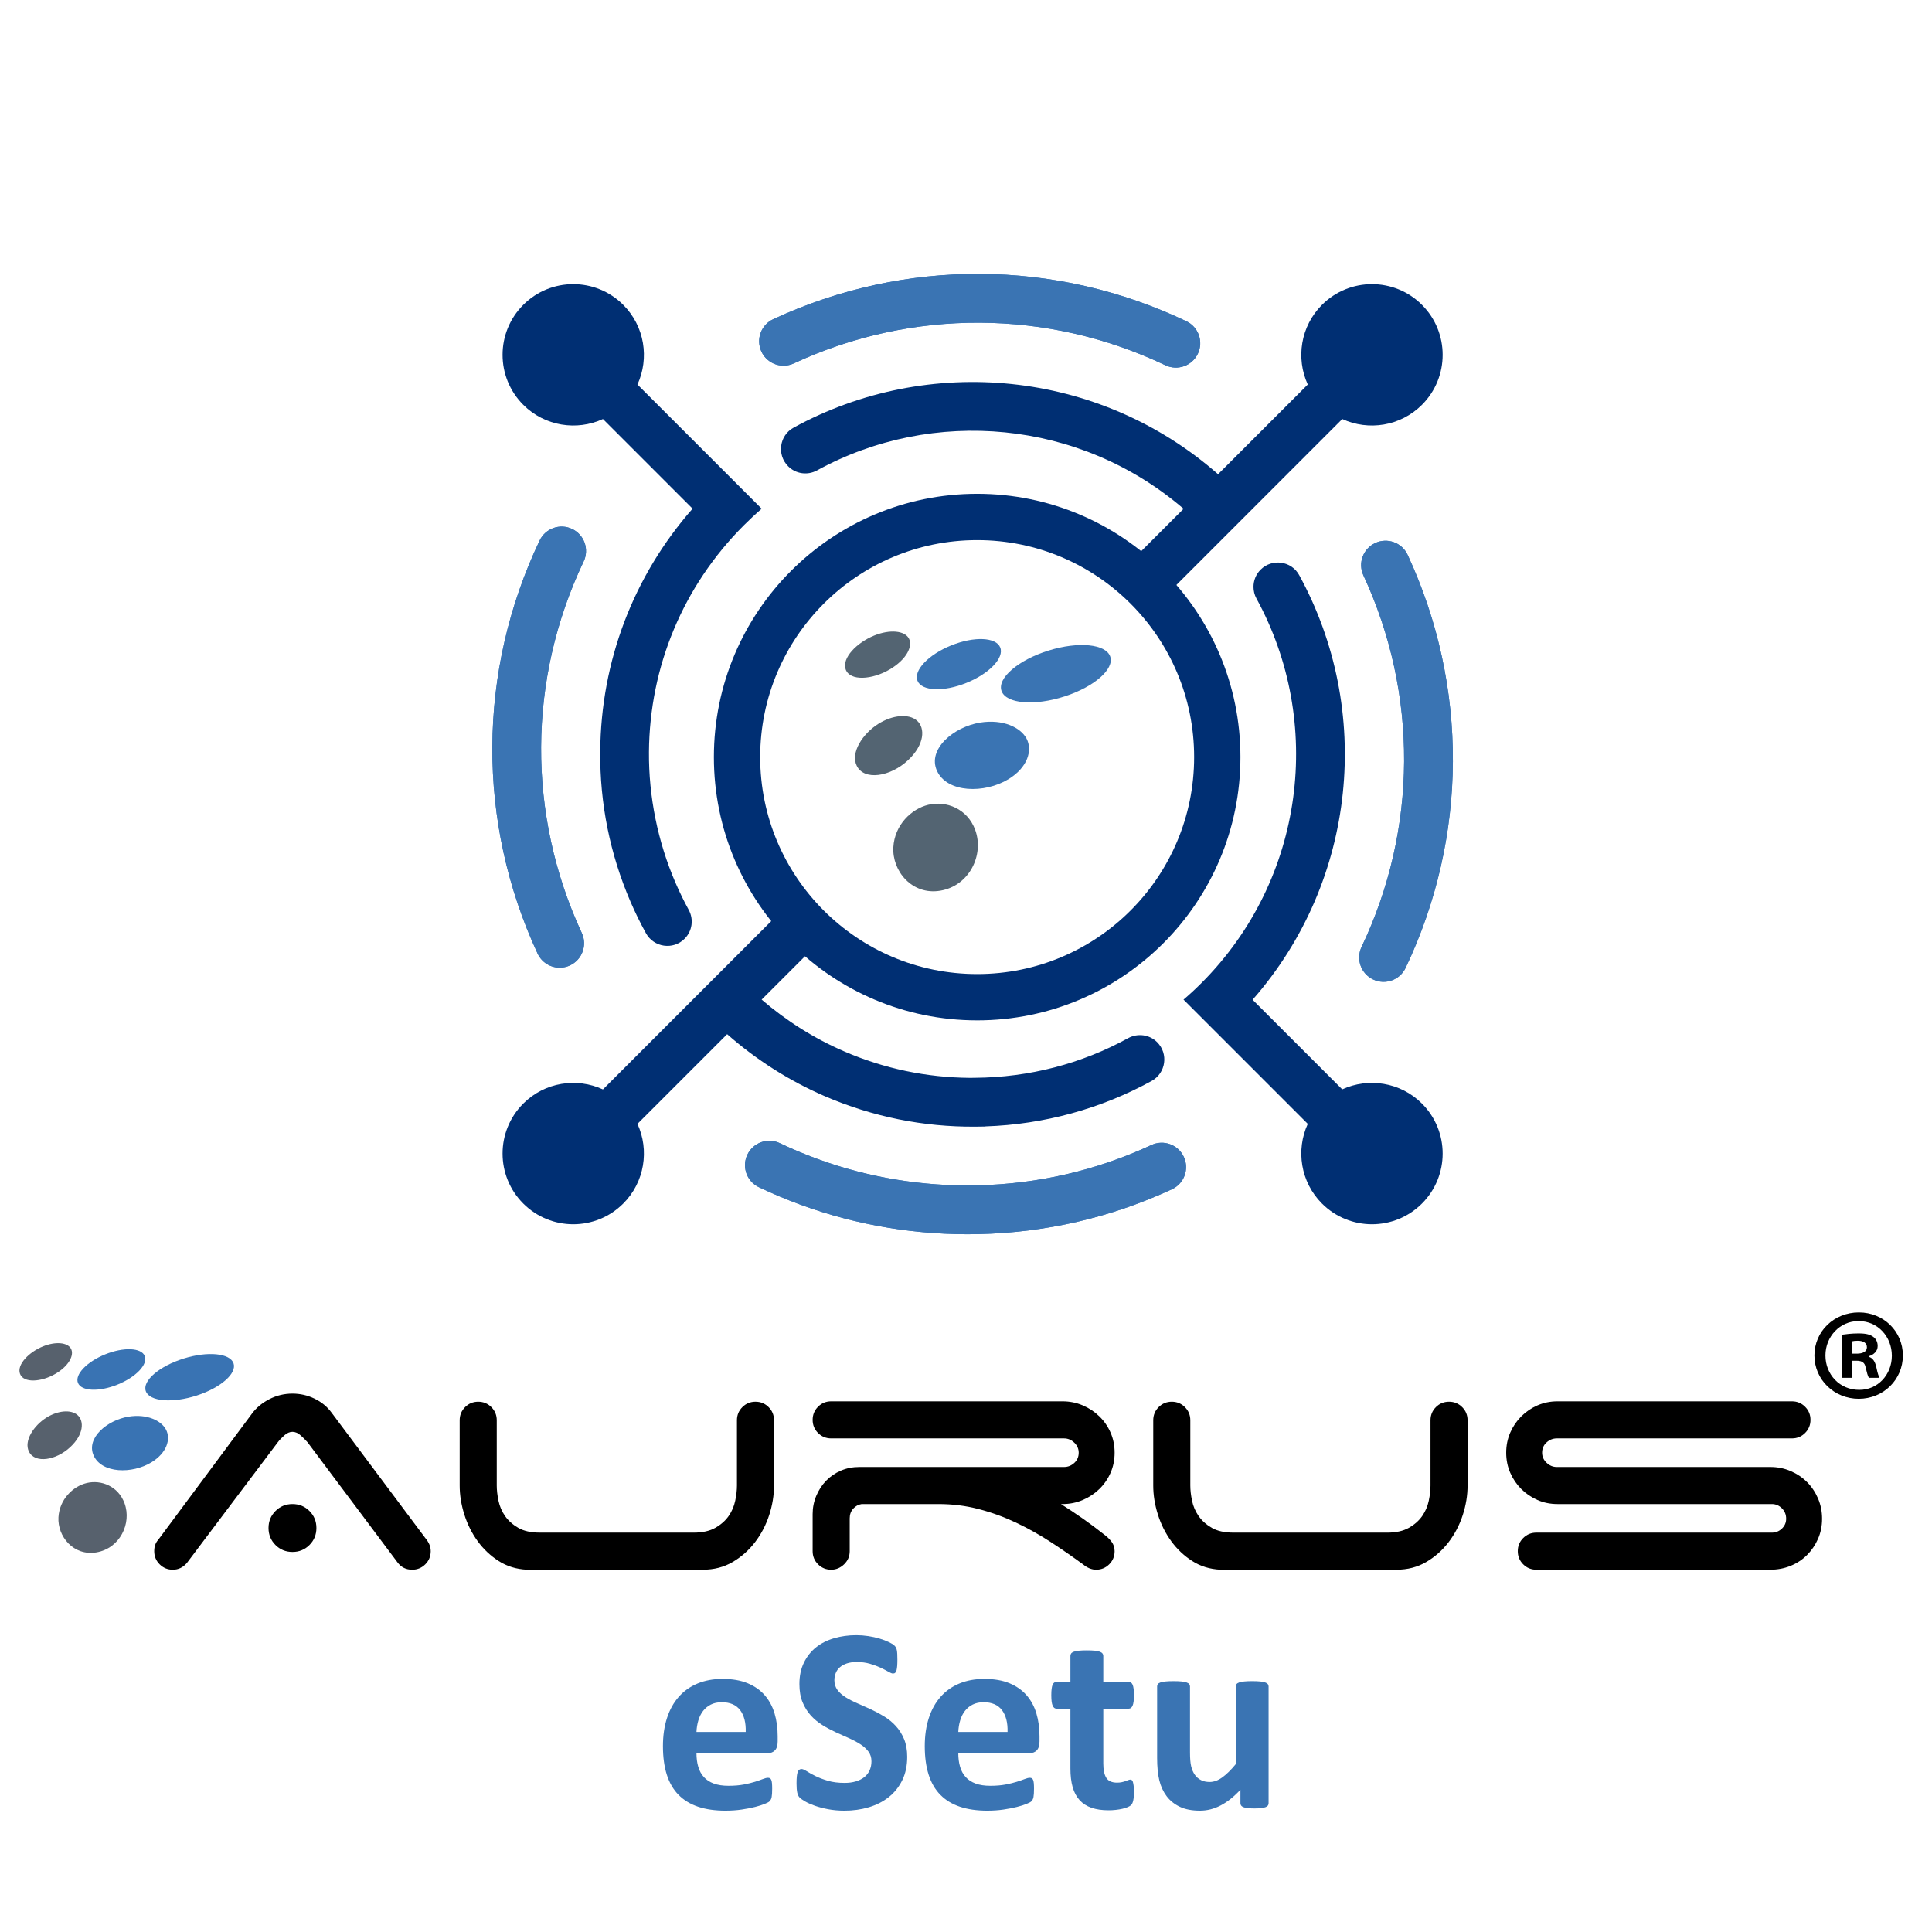 <svg style="fill-rule:evenodd;clip-rule:evenodd;stroke-linecap:round;stroke-linejoin:round;stroke-miterlimit:1.5;" xml:space="preserve" xmlns:xlink="http://www.w3.org/1999/xlink" xmlns="http://www.w3.org/2000/svg" version="1.1" viewBox="0 0 500 500" height="100%" width="100%">
    <g transform="matrix(0.781,0,0,0.781,57.422,42.505)" id="Esetu">
        <g transform="matrix(0.341,0,0,0.341,164.743,-103.025)">
            <g>
                <g transform="matrix(5.333,0,0,5.333,-1086.84,-196.085)">
                    <path style="fill:rgb(58,116,179);" d="M321.743,241.096C320.451,239.803 320.044,237.788 320.874,236.043C331.094,214.578 331.216,189.9 321.211,168.337C320.178,166.111 321.145,163.469 323.371,162.436C325.597,161.403 328.238,162.37 329.272,164.597C340.394,188.568 340.258,216.002 328.897,239.863C327.843,242.079 325.192,243.02 322.976,241.965C322.505,241.741 322.092,241.445 321.743,241.096Z"></path>
                </g>
                <g transform="matrix(5.333,0,0,5.333,-1086.84,-196.085)">
                    <path style="fill:rgb(58,116,179);" d="M212.403,128.822C212.045,128.464 211.742,128.037 211.516,127.55C210.483,125.324 211.45,122.683 213.676,121.649C237.648,110.527 265.081,110.664 288.943,122.024C291.158,123.076 292.1,125.729 291.044,127.945C289.99,130.161 287.339,131.102 285.123,130.047C263.658,119.828 238.98,119.705 217.416,129.71C215.677,130.518 213.685,130.104 212.403,128.822Z"></path>
                </g>
                <g transform="matrix(5.333,0,0,5.333,-1086.84,-196.085)">
                    <path style="fill:rgb(58,116,179);" d="M171.617,238.517C171.258,238.158 170.955,237.732 170.729,237.245C159.607,213.273 159.743,185.84 171.104,161.978C172.158,159.763 174.809,158.822 177.025,159.877C179.239,160.931 180.181,163.582 179.127,165.798C168.907,187.263 168.785,211.941 178.79,233.505C179.823,235.731 178.856,238.372 176.63,239.405C174.891,240.212 172.898,239.798 171.617,238.517Z"></path>
                </g>
                <g transform="matrix(5.333,0,0,5.333,-1086.84,-196.085)">
                    <path style="fill:rgb(58,116,179);" d="M209.825,278.949C208.533,277.656 208.126,275.641 208.956,273.896C210.011,271.68 212.662,270.739 214.878,271.795C223.858,276.07 233.465,278.596 243.433,279.302C245.903,279.477 248.412,279.538 250.892,279.482C261.945,279.233 272.608,276.76 282.584,272.131C284.81,271.098 287.452,272.065 288.484,274.291C289.518,276.517 288.55,279.159 286.325,280.191C275.231,285.339 263.376,288.09 251.091,288.366C248.336,288.428 245.548,288.36 242.805,288.166C231.725,287.381 221.044,284.572 211.058,279.818C210.587,279.594 210.174,279.298 209.825,278.949Z"></path>
                </g>
            </g>
            <g>
                <g transform="matrix(5.333,0,0,5.333,-1086.84,-196.085)">
                    <path style="fill:rgb(58,116,179);" d="M321.743,241.096C320.451,239.803 320.044,237.788 320.874,236.043C331.094,214.578 331.216,189.9 321.211,168.337C320.178,166.111 321.145,163.469 323.371,162.436C325.597,161.403 328.238,162.37 329.272,164.597C340.394,188.568 340.258,216.002 328.897,239.863C327.843,242.079 325.192,243.02 322.976,241.965C322.505,241.741 322.092,241.445 321.743,241.096Z"></path>
                </g>
                <g transform="matrix(5.333,0,0,5.333,-1086.84,-196.085)">
                    <path style="fill:rgb(58,116,179);" d="M212.403,128.822C212.045,128.464 211.742,128.037 211.516,127.55C210.483,125.324 211.45,122.683 213.676,121.649C237.648,110.527 265.081,110.664 288.943,122.024C291.158,123.076 292.1,125.729 291.044,127.945C289.99,130.161 287.339,131.102 285.123,130.047C263.658,119.828 238.98,119.705 217.416,129.71C215.677,130.518 213.685,130.104 212.403,128.822Z"></path>
                </g>
                <g transform="matrix(5.333,0,0,5.333,-1086.84,-196.085)">
                    <path style="fill:rgb(58,116,179);" d="M171.617,238.517C171.258,238.158 170.955,237.732 170.729,237.245C159.607,213.273 159.743,185.84 171.104,161.978C172.158,159.763 174.809,158.822 177.025,159.877C179.239,160.931 180.181,163.582 179.127,165.798C168.907,187.263 168.785,211.941 178.79,233.505C179.823,235.731 178.856,238.372 176.63,239.405C174.891,240.212 172.898,239.798 171.617,238.517Z"></path>
                </g>
                <g transform="matrix(5.333,0,0,5.333,-1086.84,-196.085)">
                    <path style="fill:rgb(58,116,179);" d="M209.825,278.949C208.533,277.656 208.126,275.641 208.956,273.896C210.011,271.68 212.662,270.739 214.878,271.795C223.858,276.07 233.465,278.596 243.433,279.302C245.903,279.477 248.412,279.538 250.892,279.482C261.945,279.233 272.608,276.76 282.584,272.131C284.81,271.098 287.452,272.065 288.484,274.291C289.518,276.517 288.55,279.159 286.325,280.191C275.231,285.339 263.376,288.09 251.091,288.366C248.336,288.428 245.548,288.36 242.805,288.166C231.725,287.381 221.044,284.572 211.058,279.818C210.587,279.594 210.174,279.298 209.825,278.949Z"></path>
                </g>
            </g>
            <g transform="matrix(5.333,0,0,5.333,-1086.84,-196.085)">
                <path style="fill:rgb(0,47,115);" d="M322.471,134.737L282.377,174.832L276.089,168.544L280.787,163.857L288.441,156.204C269.565,139.966 242.8,137.634 221.652,149.209C219.921,150.151 217.778,149.857 216.388,148.455C214.292,146.359 214.787,142.827 217.389,141.414C241.905,127.99 273.004,130.828 294.729,149.904L311.073,133.56L316.195,128.449C316.266,130.027 316.902,131.593 318.114,132.818C319.315,134.019 320.882,134.667 322.471,134.737Z"></path>
            </g>
            <g transform="matrix(5.333,0,0,5.333,-1086.84,-196.085)">
                <path style="fill:rgb(0,47,115);" d="M331.88,119.041C326.852,114.013 318.691,114.013 313.663,119.041C309.742,122.962 308.883,128.791 311.073,133.56C311.697,134.902 312.556,136.15 313.663,137.257C314.77,138.364 316.018,139.224 317.361,139.848C322.13,142.038 327.958,141.178 331.88,137.257C336.908,132.229 336.908,124.069 331.88,119.041Z"></path>
            </g>
            <g transform="matrix(5.333,0,0,5.333,-1086.84,-196.085)">
                <path style="fill:rgb(0,47,115);" d="M282.636,260.449C273.416,265.513 263.089,268.374 252.338,268.739L252.315,268.763L250.478,268.786C240.999,268.857 231.79,266.985 223.1,263.252C216.577,260.426 210.595,256.623 205.273,251.936L183.806,273.402C183.748,271.812 183.112,270.246 181.887,269.034C180.674,267.809 179.108,267.173 177.518,267.114L182.641,262.004L198.973,245.671L205.273,239.372L212.927,231.718L217.625,227.008L219.132,228.515L222.347,231.73L223.913,233.296L219.191,238.006L211.561,245.636C216.094,249.534 221.134,252.713 226.621,255.08C233.898,258.224 241.611,259.837 249.547,259.896L250.431,259.884C260.333,259.814 269.86,257.317 278.326,252.666C280.069,251.712 282.224,251.995 283.625,253.396C285.721,255.492 285.226,259.013 282.636,260.449Z"></path>
            </g>
            <g transform="matrix(5.333,0,0,5.333,-1086.84,-196.085)">
                <path style="fill:rgb(0,47,115);" d="M188.929,268.28C188.305,266.949 187.445,265.689 186.338,264.582C185.231,263.476 183.971,262.616 182.641,262.004C177.883,259.802 172.043,260.662 168.122,264.582C163.094,269.61 163.094,277.771 168.122,282.799C173.15,287.827 181.31,287.827 186.338,282.799C190.259,278.878 191.119,273.037 188.929,268.28Z"></path>
            </g>
            <g transform="matrix(5.333,0,0,5.333,-1086.84,-196.085)">
                <path style="fill:rgb(0,47,115);" d="M208.299,159.23C197.277,170.251 191.142,184.923 191.025,200.514C190.966,208.627 192.626,216.846 195.841,224.3C196.583,226.007 197.383,227.667 198.266,229.28C199.22,231.011 198.914,233.154 197.525,234.544C195.429,236.652 191.896,236.134 190.471,233.531C189.447,231.683 188.517,229.775 187.669,227.82C183.924,219.13 182.064,209.91 182.146,200.443C182.264,183.993 188.199,168.438 198.973,156.18L177.53,134.737C179.12,134.667 180.686,134.019 181.887,132.818C183.112,131.593 183.748,130.027 183.806,128.449L188.929,133.56L211.561,156.192C210.442,157.157 209.359,158.17 208.299,159.23Z"></path>
            </g>
            <g transform="matrix(5.333,0,0,5.333,-1086.84,-196.085)">
                <path style="fill:rgb(0,47,115);" d="M186.338,119.041C181.31,114.013 173.15,114.013 168.122,119.041C163.094,124.069 163.094,132.229 168.122,137.257C172.043,141.178 177.883,142.038 182.641,139.848C183.971,139.224 185.231,138.352 186.338,137.257C187.445,136.15 188.305,134.902 188.929,133.56C191.119,128.791 190.259,122.962 186.338,119.041Z"></path>
            </g>
            <g transform="matrix(5.333,0,0,5.333,-1086.84,-196.085)">
                <path style="fill:rgb(0,47,115);" d="M322.471,267.114C320.893,267.173 319.327,267.809 318.103,269.034C316.902,270.235 316.254,271.801 316.183,273.39L288.429,245.636C289.56,244.682 290.643,243.67 291.691,242.622C310.637,223.675 313.981,194.956 301.723,172.559C301.358,171.888 301.182,171.158 301.182,170.428C301.182,169.286 301.617,168.155 302.477,167.296C304.561,165.212 308.094,165.694 309.507,168.285C322.942,192.801 320.104,223.923 301.017,245.66L317.349,261.992L322.471,267.114Z"></path>
            </g>
            <g transform="matrix(5.333,0,0,5.333,-1086.84,-196.085)">
                <path style="fill:rgb(0,47,115);" d="M331.88,264.582C327.958,260.662 322.118,259.802 317.349,261.992C316.018,262.616 314.758,263.476 313.663,264.582C312.568,265.689 311.697,266.949 311.073,268.28C308.883,273.037 309.742,278.878 313.663,282.799C318.691,287.827 326.852,287.827 331.88,282.799C336.908,277.771 336.908,269.61 331.88,264.582Z"></path>
            </g>
            <g transform="matrix(4.237,0,0,4.237,-866.604,169.228)">
                <circle style="fill:none;stroke:rgb(0,47,115);stroke-width:10.62px;" r="55.073" cy="167.335" cx="263.733"></circle>
            </g>
        </g>
        <g transform="matrix(0.091,0,0,0.091,99.103,-775.883)" id="element">
            <path style="fill:rgb(58,116,179);" d="M1567.11,10278.2C1650.3,10244.7 1730.05,10248.1 1745.24,10285.8C1760.44,10323.6 1705.32,10381.3 1622.14,10414.8C1538.96,10448.4 1459.2,10444.9 1444.01,10407.2C1428.81,10369.5 1483.93,10311.7 1567.11,10278.2Z" id="Shape-8"></path>
            <path style="fill:rgb(83,100,114);" d="M1286.06,10242.5C1343.76,10219.1 1397.12,10224.6 1412.56,10252.9C1427.77,10280.9 1404.67,10329.2 1343.21,10365.6C1278.51,10403.9 1198.16,10408.7 1182.59,10366C1167.32,10324.2 1223.95,10267.7 1286.06,10242.5Z" id="Shape-8-copy-2"></path>
            <path style="fill:rgb(83,100,114);" d="M1300.71,10564.4C1352.88,10531.3 1411.92,10526.3 1441.58,10551.7C1473.25,10578.9 1469.76,10640.1 1409.68,10696.3C1344.67,10757.1 1249.83,10771.6 1222.78,10716.7C1199.16,10668.7 1244.68,10599.8 1300.71,10564.4Z" id="Shape-8-copy-3"></path>
            <path style="fill:rgb(58,116,179);" d="M1672.28,10559.3C1755.66,10545.9 1819.97,10577.4 1841.2,10617.9C1863.35,10660.3 1845.56,10722.5 1775.44,10765.3C1687.91,10818.7 1552.15,10815.5 1515.18,10735.6C1478.5,10656.2 1575.94,10574.8 1672.28,10559.3Z" id="Shape-8-copy-4"></path>
            <path style="fill:rgb(83,100,114);" d="M1356.05,11013.2C1360.64,10932.6 1421.4,10873.5 1483.28,10858.7C1548.59,10843 1625.67,10872.7 1654.11,10950.2C1687.29,11040.7 1633.28,11153.6 1527.16,11171.5C1423.83,11188.9 1351.14,11099.4 1356.05,11013.2Z" id="Shape-8-copy-5"></path>
            <path style="fill:rgb(58,116,179);" d="M1921.17,10297.1C2029.98,10263.2 2129.8,10273.2 2145.7,10318.7C2161.56,10364.1 2088.25,10428.8 1980.41,10463.8C1870.77,10499.5 1766.92,10491.1 1750.09,10444.5C1733.2,10397.8 1810.54,10331.5 1921.17,10297.1Z" id="Shape-8-copy"></path>
        </g>
        <g id="_4">
            <g transform="matrix(1.28,-1.12104e-46,2.8026e-47,1.28,81.8,-2.131)">
                <path style="fill:rgb(58,116,179);fill-rule:nonzero;" d="M79.979,409.96C79.979,411 79.748,411.769 79.284,412.266C78.821,412.763 78.182,413.012 77.368,413.012L58.956,413.012C58.956,414.301 59.109,415.471 59.414,416.522C59.719,417.573 60.205,418.466 60.872,419.2C61.539,419.935 62.398,420.495 63.449,420.879C64.5,421.263 65.761,421.455 67.23,421.455C68.722,421.455 70.033,421.348 71.163,421.133C72.294,420.918 73.271,420.681 74.096,420.421C74.921,420.161 75.605,419.924 76.148,419.709C76.69,419.494 77.131,419.387 77.47,419.387C77.674,419.387 77.843,419.427 77.979,419.506C78.114,419.585 78.228,419.726 78.318,419.929C78.408,420.133 78.471,420.421 78.504,420.794C78.538,421.167 78.555,421.636 78.555,422.201C78.555,422.699 78.544,423.123 78.521,423.473C78.499,423.823 78.465,424.123 78.42,424.371C78.374,424.62 78.307,424.829 78.216,424.999C78.126,425.168 78.007,425.332 77.86,425.49C77.713,425.649 77.312,425.863 76.656,426.135C76.001,426.406 75.164,426.672 74.147,426.932C73.13,427.192 71.966,427.418 70.655,427.61C69.343,427.802 67.942,427.898 66.45,427.898C63.76,427.898 61.403,427.559 59.38,426.881C57.357,426.203 55.667,425.174 54.311,423.795C52.954,422.416 51.943,420.675 51.276,418.573C50.609,416.471 50.276,414.007 50.276,411.181C50.276,408.491 50.626,406.067 51.327,403.908C52.028,401.749 53.045,399.918 54.379,398.415C55.712,396.911 57.334,395.764 59.244,394.973C61.155,394.182 63.308,393.786 65.704,393.786C68.236,393.786 70.4,394.159 72.197,394.905C73.995,395.651 75.47,396.685 76.623,398.008C77.775,399.33 78.623,400.896 79.166,402.704C79.708,404.512 79.979,406.479 79.979,408.604L79.979,409.96ZM71.706,407.519C71.774,405.123 71.293,403.241 70.265,401.873C69.236,400.506 67.648,399.822 65.501,399.822C64.415,399.822 63.472,400.025 62.669,400.432C61.867,400.839 61.2,401.387 60.669,402.077C60.137,402.766 59.73,403.58 59.448,404.518C59.165,405.456 59.001,406.457 58.956,407.519L71.706,407.519Z"></path>
                <path style="fill:rgb(58,116,179);fill-rule:nonzero;" d="M113.515,413.962C113.515,416.267 113.085,418.291 112.226,420.031C111.367,421.772 110.203,423.224 108.734,424.388C107.264,425.553 105.546,426.429 103.58,427.016C101.613,427.604 99.511,427.898 97.273,427.898C95.758,427.898 94.351,427.774 93.051,427.525C91.751,427.276 90.604,426.977 89.609,426.626C88.615,426.276 87.784,425.909 87.117,425.524C86.45,425.14 85.97,424.801 85.676,424.507C85.382,424.213 85.173,423.789 85.049,423.236C84.924,422.682 84.862,421.885 84.862,420.845C84.862,420.144 84.885,419.556 84.93,419.082C84.975,418.607 85.049,418.223 85.15,417.929C85.252,417.635 85.388,417.426 85.557,417.302C85.727,417.177 85.925,417.115 86.151,417.115C86.467,417.115 86.914,417.302 87.49,417.675C88.067,418.048 88.807,418.46 89.711,418.912C90.615,419.364 91.695,419.777 92.949,420.15C94.204,420.523 95.656,420.709 97.307,420.709C98.392,420.709 99.364,420.579 100.223,420.319C101.082,420.059 101.811,419.692 102.41,419.217C103.009,418.743 103.467,418.155 103.783,417.454C104.1,416.753 104.258,415.973 104.258,415.114C104.258,414.12 103.987,413.266 103.444,412.554C102.902,411.842 102.195,411.209 101.325,410.656C100.454,410.102 99.465,409.582 98.358,409.096C97.25,408.61 96.109,408.095 94.933,407.553C93.758,407.01 92.616,406.394 91.508,405.705C90.401,405.015 89.412,404.19 88.541,403.23C87.671,402.269 86.965,401.133 86.422,399.822C85.88,398.511 85.608,396.94 85.608,395.109C85.608,393.006 85.998,391.158 86.778,389.564C87.558,387.971 88.609,386.648 89.932,385.597C91.254,384.546 92.814,383.76 94.611,383.241C96.408,382.721 98.313,382.461 100.324,382.461C101.364,382.461 102.404,382.54 103.444,382.698C104.484,382.856 105.456,383.071 106.36,383.342C107.264,383.614 108.067,383.919 108.768,384.258C109.468,384.597 109.932,384.879 110.158,385.106C110.384,385.332 110.537,385.524 110.616,385.682C110.695,385.84 110.763,386.049 110.819,386.309C110.876,386.569 110.915,386.897 110.938,387.293C110.96,387.688 110.972,388.18 110.972,388.768C110.972,389.423 110.955,389.977 110.921,390.429C110.887,390.881 110.83,391.254 110.751,391.548C110.672,391.842 110.559,392.057 110.412,392.192C110.265,392.328 110.068,392.396 109.819,392.396C109.57,392.396 109.175,392.238 108.632,391.921C108.09,391.605 107.423,391.26 106.631,390.887C105.84,390.514 104.925,390.175 103.885,389.87C102.845,389.564 101.703,389.412 100.46,389.412C99.488,389.412 98.64,389.531 97.917,389.768C97.194,390.005 96.589,390.333 96.103,390.751C95.617,391.169 95.255,391.672 95.018,392.26C94.78,392.848 94.662,393.47 94.662,394.125C94.662,395.097 94.927,395.939 95.459,396.651C95.99,397.363 96.702,397.996 97.595,398.55C98.488,399.104 99.499,399.624 100.63,400.11C101.76,400.596 102.913,401.11 104.088,401.653C105.264,402.195 106.417,402.811 107.547,403.501C108.677,404.19 109.683,405.015 110.565,405.976C111.446,406.937 112.159,408.067 112.701,409.367C113.244,410.667 113.515,412.198 113.515,413.962Z"></path>
                <path style="fill:rgb(58,116,179);fill-rule:nonzero;" d="M147.762,409.96C147.762,411 147.531,411.769 147.067,412.266C146.604,412.763 145.965,413.012 145.151,413.012L126.739,413.012C126.739,414.301 126.892,415.471 127.197,416.522C127.502,417.573 127.988,418.466 128.655,419.2C129.322,419.935 130.181,420.495 131.232,420.879C132.283,421.263 133.543,421.455 135.013,421.455C136.505,421.455 137.816,421.348 138.946,421.133C140.076,420.918 141.054,420.681 141.879,420.421C142.704,420.161 143.388,419.924 143.931,419.709C144.473,419.494 144.914,419.387 145.253,419.387C145.457,419.387 145.626,419.427 145.762,419.506C145.897,419.585 146.01,419.726 146.101,419.929C146.191,420.133 146.253,420.421 146.287,420.794C146.321,421.167 146.338,421.636 146.338,422.201C146.338,422.699 146.327,423.123 146.304,423.473C146.282,423.823 146.248,424.123 146.203,424.371C146.157,424.62 146.09,424.829 145.999,424.999C145.909,425.168 145.79,425.332 145.643,425.49C145.496,425.649 145.095,425.863 144.439,426.135C143.784,426.406 142.947,426.672 141.93,426.932C140.913,427.192 139.749,427.418 138.438,427.61C137.126,427.802 135.725,427.898 134.233,427.898C131.543,427.898 129.186,427.559 127.163,426.881C125.14,426.203 123.45,425.174 122.094,423.795C120.737,422.416 119.726,420.675 119.059,418.573C118.392,416.471 118.059,414.007 118.059,411.181C118.059,408.491 118.409,406.067 119.11,403.908C119.811,401.749 120.828,399.918 122.162,398.415C123.495,396.911 125.117,395.764 127.027,394.973C128.938,394.182 131.091,393.786 133.487,393.786C136.019,393.786 138.183,394.159 139.98,394.905C141.778,395.651 143.253,396.685 144.405,398.008C145.558,399.33 146.406,400.896 146.949,402.704C147.491,404.512 147.762,406.479 147.762,408.604L147.762,409.96ZM139.489,407.519C139.557,405.123 139.076,403.241 138.048,401.873C137.019,400.506 135.431,399.822 133.283,399.822C132.198,399.822 131.255,400.025 130.452,400.432C129.65,400.839 128.983,401.387 128.452,402.077C127.92,402.766 127.513,403.58 127.231,404.518C126.948,405.456 126.784,406.457 126.739,407.519L139.489,407.519Z"></path>
                <path style="fill:rgb(58,116,179);fill-rule:nonzero;" d="M172.21,422.981C172.21,423.976 172.148,424.739 172.024,425.27C171.9,425.801 171.736,426.174 171.532,426.389C171.329,426.604 171.029,426.796 170.634,426.965C170.238,427.135 169.775,427.282 169.243,427.406C168.712,427.531 168.136,427.627 167.514,427.695C166.892,427.762 166.265,427.796 165.632,427.796C163.937,427.796 162.467,427.581 161.224,427.152C159.981,426.722 158.952,426.061 158.138,425.168C157.325,424.275 156.725,423.151 156.341,421.794C155.957,420.438 155.765,418.833 155.765,416.979L155.765,401.483L152.137,401.483C151.707,401.483 151.379,401.218 151.153,400.686C150.927,400.155 150.814,399.268 150.814,398.025C150.814,397.369 150.842,396.815 150.899,396.363C150.955,395.911 151.04,395.555 151.153,395.295C151.266,395.035 151.408,394.849 151.577,394.736C151.747,394.622 151.944,394.566 152.17,394.566L155.765,394.566L155.765,387.818C155.765,387.592 155.827,387.389 155.951,387.208C156.076,387.027 156.302,386.874 156.629,386.75C156.957,386.626 157.398,386.535 157.952,386.479C158.506,386.422 159.19,386.394 160.003,386.394C160.84,386.394 161.535,386.422 162.089,386.479C162.643,386.535 163.078,386.626 163.394,386.75C163.711,386.874 163.937,387.027 164.072,387.208C164.208,387.389 164.276,387.592 164.276,387.818L164.276,394.566L170.854,394.566C171.08,394.566 171.278,394.622 171.447,394.736C171.617,394.849 171.758,395.035 171.871,395.295C171.984,395.555 172.069,395.911 172.126,396.363C172.182,396.815 172.21,397.369 172.21,398.025C172.21,399.268 172.097,400.155 171.871,400.686C171.645,401.218 171.317,401.483 170.888,401.483L164.276,401.483L164.276,415.691C164.276,417.341 164.536,418.579 165.056,419.404C165.576,420.229 166.502,420.642 167.836,420.642C168.288,420.642 168.695,420.602 169.057,420.523C169.419,420.444 169.741,420.353 170.023,420.252C170.306,420.15 170.543,420.059 170.735,419.98C170.927,419.901 171.103,419.862 171.261,419.862C171.397,419.862 171.527,419.901 171.651,419.98C171.775,420.059 171.871,420.218 171.939,420.455C172.007,420.692 172.069,421.015 172.126,421.421C172.182,421.828 172.21,422.348 172.21,422.981Z"></path>
                <path style="fill:rgb(58,116,179);fill-rule:nonzero;" d="M207.068,425.965C207.068,426.191 207.012,426.389 206.899,426.559C206.786,426.728 206.588,426.869 206.305,426.982C206.023,427.095 205.65,427.18 205.186,427.237C204.723,427.293 204.141,427.322 203.44,427.322C202.694,427.322 202.089,427.293 201.626,427.237C201.162,427.18 200.795,427.095 200.524,426.982C200.253,426.869 200.06,426.728 199.947,426.559C199.834,426.389 199.778,426.191 199.778,425.965L199.778,422.473C198.105,424.281 196.404,425.637 194.675,426.542C192.945,427.446 191.154,427.898 189.3,427.898C187.22,427.898 185.474,427.559 184.061,426.881C182.648,426.203 181.507,425.276 180.637,424.1C179.766,422.925 179.145,421.563 178.772,420.014C178.399,418.466 178.212,416.539 178.212,414.233L178.212,395.719C178.212,395.493 178.274,395.295 178.399,395.125C178.523,394.956 178.749,394.815 179.077,394.702C179.405,394.589 179.845,394.504 180.399,394.447C180.953,394.391 181.637,394.363 182.451,394.363C183.287,394.363 183.977,394.391 184.519,394.447C185.062,394.504 185.497,394.589 185.825,394.702C186.152,394.815 186.384,394.956 186.52,395.125C186.655,395.295 186.723,395.493 186.723,395.719L186.723,412.809C186.723,414.391 186.825,415.601 187.028,416.437C187.232,417.273 187.543,417.991 187.961,418.59C188.379,419.189 188.91,419.653 189.554,419.98C190.199,420.308 190.95,420.472 191.809,420.472C192.894,420.472 193.985,420.076 195.082,419.285C196.178,418.494 197.348,417.341 198.591,415.827L198.591,395.719C198.591,395.493 198.653,395.295 198.778,395.125C198.902,394.956 199.128,394.815 199.456,394.702C199.784,394.589 200.219,394.504 200.761,394.447C201.304,394.391 201.993,394.363 202.83,394.363C203.666,394.363 204.356,394.391 204.898,394.447C205.441,394.504 205.87,394.589 206.187,394.702C206.503,394.815 206.729,394.956 206.865,395.125C207,395.295 207.068,395.493 207.068,395.719L207.068,425.965Z"></path>
            </g>
            <g transform="matrix(1.735,-7.77028e-31,-7.66181e-31,1.735,-141.481,-112.445)" id="Training-Video-Program">
                <g id="logo-copy">
                    <g transform="matrix(0.74,-6.4786e-47,-6.4786e-47,0.74,64.936,338.624)" id="Aurus">
                        <path style="fill-rule:nonzero;" d="M34.485,-18.04C34.485,-19.768 35.083,-21.229 36.279,-22.425C37.475,-23.621 38.937,-24.219 40.665,-24.219C42.392,-24.219 43.854,-23.621 45.05,-22.425C46.246,-21.229 46.844,-19.768 46.844,-18.04C46.844,-16.312 46.246,-14.851 45.05,-13.655C43.854,-12.459 42.392,-11.861 40.665,-11.861C38.937,-11.861 37.475,-12.459 36.279,-13.655C35.083,-14.851 34.485,-16.312 34.485,-18.04ZM13.455,-9.07C12.459,-7.874 11.229,-7.276 9.767,-7.276C8.439,-7.276 7.309,-7.741 6.379,-8.671C5.449,-9.601 4.983,-10.731 4.983,-12.06C4.983,-13.256 5.316,-14.219 5.98,-14.95L30.199,-47.542C31.329,-49.07 32.824,-50.316 34.685,-51.279C36.545,-52.243 38.538,-52.724 40.665,-52.724C42.658,-52.724 44.552,-52.293 46.346,-51.429C48.14,-50.565 49.602,-49.369 50.731,-47.841L74.95,-15.449C75.349,-14.983 75.681,-14.468 75.947,-13.904C76.213,-13.339 76.346,-12.724 76.346,-12.06C76.346,-10.731 75.881,-9.601 74.95,-8.671C74.02,-7.741 72.891,-7.276 71.562,-7.276C69.967,-7.276 68.705,-7.907 67.774,-9.169L44.552,-40.166C44.087,-40.698 43.505,-41.279 42.807,-41.91C42.11,-42.542 41.396,-42.857 40.665,-42.857C39.934,-42.857 39.219,-42.542 38.522,-41.91C37.824,-41.279 37.276,-40.698 36.877,-40.166L13.455,-9.07Z"></path>
                        <path style="fill-rule:nonzero;" d="M93.389,-29.003C93.389,-27.807 93.539,-26.495 93.838,-25.067C94.137,-23.638 94.701,-22.326 95.532,-21.13C96.362,-19.934 97.492,-18.92 98.921,-18.09C100.349,-17.259 102.226,-16.844 104.552,-16.844L144.22,-16.844C146.479,-16.844 148.339,-17.259 149.801,-18.09C151.263,-18.92 152.409,-19.934 153.24,-21.13C154.07,-22.326 154.635,-23.638 154.934,-25.067C155.233,-26.495 155.383,-27.807 155.383,-29.003L155.383,-45.847C155.383,-47.176 155.848,-48.306 156.778,-49.236C157.708,-50.166 158.838,-50.631 160.167,-50.631C161.496,-50.631 162.625,-50.166 163.555,-49.236C164.486,-48.306 164.951,-47.176 164.951,-45.847L164.951,-29.003C164.951,-26.479 164.535,-23.937 163.705,-21.379C162.874,-18.821 161.662,-16.495 160.067,-14.402C158.472,-12.309 156.545,-10.598 154.286,-9.269C152.027,-7.94 149.469,-7.276 146.612,-7.276L101.163,-7.276C98.439,-7.409 96.014,-8.156 93.887,-9.518C91.761,-10.88 89.95,-12.591 88.455,-14.651C86.96,-16.711 85.814,-19.003 85.017,-21.528C84.22,-24.053 83.821,-26.545 83.821,-29.003L83.821,-45.847C83.821,-47.176 84.286,-48.306 85.216,-49.236C86.146,-50.166 87.276,-50.631 88.605,-50.631C89.934,-50.631 91.063,-50.166 91.994,-49.236C92.924,-48.306 93.389,-47.176 93.389,-45.847L93.389,-29.003Z"></path>
                        <path style="fill-rule:nonzero;" d="M239.004,-24.219C240.798,-23.09 242.625,-21.877 244.486,-20.581C246.346,-19.286 248.24,-17.874 250.167,-16.346C250.898,-15.814 251.529,-15.199 252.061,-14.502C252.592,-13.804 252.858,-12.99 252.858,-12.06C252.858,-10.731 252.393,-9.601 251.463,-8.671C250.532,-7.741 249.403,-7.276 248.074,-7.276C246.944,-7.276 245.815,-7.741 244.685,-8.671C241.961,-10.664 239.17,-12.591 236.313,-14.452C233.456,-16.312 230.483,-17.973 227.393,-19.435C224.303,-20.897 221.097,-22.06 217.775,-22.924C214.453,-23.787 210.997,-24.219 207.409,-24.219L187.575,-24.219C186.712,-24.086 185.981,-23.688 185.383,-23.023C184.785,-22.359 184.486,-21.528 184.486,-20.532L184.486,-12.06C184.486,-10.731 184.004,-9.601 183.041,-8.671C182.077,-7.741 180.964,-7.276 179.702,-7.276C178.373,-7.276 177.243,-7.741 176.313,-8.671C175.383,-9.601 174.918,-10.731 174.918,-12.06L174.918,-21.628C174.918,-23.289 175.233,-24.867 175.864,-26.362C176.496,-27.857 177.343,-29.153 178.406,-30.249C179.469,-31.346 180.732,-32.209 182.193,-32.841C183.655,-33.472 185.25,-33.787 186.977,-33.787L239.802,-33.787C240.798,-33.787 241.679,-34.136 242.443,-34.834C243.207,-35.532 243.589,-36.412 243.589,-37.475C243.589,-38.472 243.207,-39.336 242.443,-40.067C241.679,-40.797 240.798,-41.163 239.802,-41.163L179.702,-41.163C178.373,-41.163 177.243,-41.628 176.313,-42.558C175.383,-43.489 174.918,-44.618 174.918,-45.947C174.918,-47.276 175.383,-48.405 176.313,-49.336C177.243,-50.266 178.373,-50.731 179.702,-50.731L239.403,-50.731C241.263,-50.731 243.008,-50.382 244.635,-49.685C246.263,-48.987 247.692,-48.04 248.921,-46.844C250.15,-45.648 251.114,-44.253 251.812,-42.658C252.509,-41.063 252.858,-39.336 252.858,-37.475C252.858,-35.615 252.509,-33.887 251.812,-32.292C251.114,-30.698 250.15,-29.302 248.921,-28.106C247.692,-26.91 246.263,-25.964 244.635,-25.266C243.008,-24.568 241.263,-24.219 239.403,-24.219L239.004,-24.219Z"></path>
                        <path style="fill-rule:nonzero;" d="M272.393,-29.003C272.393,-27.807 272.543,-26.495 272.842,-25.067C273.141,-23.638 273.705,-22.326 274.536,-21.13C275.366,-19.934 276.496,-18.92 277.925,-18.09C279.353,-17.259 281.23,-16.844 283.556,-16.844L323.224,-16.844C325.483,-16.844 327.343,-17.259 328.805,-18.09C330.267,-18.92 331.413,-19.934 332.244,-21.13C333.074,-22.326 333.639,-23.638 333.938,-25.067C334.237,-26.495 334.387,-27.807 334.387,-29.003L334.387,-45.847C334.387,-47.176 334.852,-48.306 335.782,-49.236C336.712,-50.166 337.842,-50.631 339.171,-50.631C340.5,-50.631 341.629,-50.166 342.559,-49.236C343.49,-48.306 343.955,-47.176 343.955,-45.847L343.955,-29.003C343.955,-26.479 343.539,-23.937 342.709,-21.379C341.878,-18.821 340.666,-16.495 339.071,-14.402C337.476,-12.309 335.549,-10.598 333.29,-9.269C331.031,-7.94 328.473,-7.276 325.616,-7.276L280.167,-7.276C277.443,-7.409 275.018,-8.156 272.891,-9.518C270.765,-10.88 268.954,-12.591 267.459,-14.651C265.964,-16.711 264.818,-19.003 264.021,-21.528C263.224,-24.053 262.825,-26.545 262.825,-29.003L262.825,-45.847C262.825,-47.176 263.29,-48.306 264.22,-49.236C265.15,-50.166 266.28,-50.631 267.609,-50.631C268.938,-50.631 270.067,-50.166 270.998,-49.236C271.928,-48.306 272.393,-47.176 272.393,-45.847L272.393,-29.003Z"></path>
                        <path style="fill-rule:nonzero;" d="M367.177,-24.219C365.317,-24.219 363.589,-24.568 361.995,-25.266C360.4,-25.964 359.005,-26.91 357.809,-28.106C356.613,-29.302 355.666,-30.698 354.968,-32.292C354.27,-33.887 353.922,-35.615 353.922,-37.475C353.922,-39.336 354.27,-41.063 354.968,-42.658C355.666,-44.253 356.613,-45.648 357.809,-46.844C359.005,-48.04 360.4,-48.987 361.995,-49.685C363.589,-50.382 365.317,-50.731 367.177,-50.731L427.676,-50.731C429.005,-50.731 430.134,-50.266 431.065,-49.336C431.995,-48.405 432.46,-47.276 432.46,-45.947C432.46,-44.618 431.995,-43.489 431.065,-42.558C430.134,-41.628 429.005,-41.163 427.676,-41.163L366.978,-41.163C365.981,-41.163 365.101,-40.814 364.337,-40.116C363.573,-39.419 363.191,-38.538 363.191,-37.475C363.191,-36.479 363.573,-35.615 364.337,-34.884C365.101,-34.153 365.981,-33.787 366.978,-33.787L422.095,-33.787C423.955,-33.787 425.699,-33.439 427.327,-32.741C428.955,-32.043 430.367,-31.096 431.563,-29.9C432.759,-28.704 433.706,-27.292 434.404,-25.665C435.101,-24.037 435.45,-22.292 435.45,-20.432C435.45,-18.571 435.101,-16.844 434.404,-15.249C433.706,-13.655 432.759,-12.259 431.563,-11.063C430.367,-9.867 428.955,-8.937 427.327,-8.272C425.699,-7.608 423.955,-7.276 422.095,-7.276L361.696,-7.276C360.367,-7.276 359.237,-7.741 358.307,-8.671C357.377,-9.601 356.912,-10.731 356.912,-12.06C356.912,-13.389 357.377,-14.518 358.307,-15.449C359.237,-16.379 360.367,-16.844 361.696,-16.844L422.493,-16.844C423.49,-16.844 424.354,-17.193 425.085,-17.89C425.816,-18.588 426.181,-19.435 426.181,-20.432C426.181,-21.495 425.816,-22.392 425.085,-23.123C424.354,-23.854 423.49,-24.219 422.493,-24.219L367.177,-24.219Z"></path>
                    </g>
                    <g id="element1">
                        <path style="fill:rgb(57,115,179);" d="M59.271,292.108C62.793,290.689 66.17,290.834 66.814,292.431C67.457,294.029 65.123,296.474 61.601,297.893C58.078,299.312 54.701,299.167 54.058,297.569C53.414,295.972 55.748,293.527 59.271,292.108Z" id="Shape-81"></path>
                        <path style="fill:rgb(87,97,109);" d="M47.369,290.596C49.812,289.605 52.072,289.837 52.726,291.038C53.37,292.22 52.392,294.269 49.789,295.81C47.05,297.432 43.647,297.632 42.988,295.826C42.341,294.055 44.739,291.662 47.369,290.596Z" id="Shape-8-copy-21"></path>
                        <path style="fill:rgb(87,97,109);" d="M47.99,304.223C50.199,302.826 52.699,302.611 53.955,303.688C55.296,304.839 55.148,307.429 52.604,309.809C49.851,312.384 45.835,312.999 44.69,310.672C43.689,308.64 45.617,305.724 47.99,304.223Z" id="Shape-8-copy-31"></path>
                        <path style="fill:rgb(57,115,179);" d="M63.724,304.009C67.255,303.44 69.978,304.773 70.877,306.492C71.815,308.284 71.062,310.917 68.092,312.729C64.386,314.99 58.637,314.858 57.072,311.473C55.518,308.114 59.645,304.666 63.724,304.009Z" id="Shape-8-copy-41"></path>
                        <path style="fill:rgb(87,97,109);" d="M50.333,323.226C50.527,319.813 53.1,317.312 55.721,316.684C58.486,316.02 61.75,317.279 62.954,320.557C64.36,324.39 62.072,329.171 57.579,329.929C53.203,330.663 50.125,326.875 50.333,323.226Z" id="Shape-8-copy-51"></path>
                        <path style="fill:rgb(57,115,179);" d="M74.263,292.907C78.871,291.474 83.098,291.895 83.771,293.821C84.443,295.743 81.339,298.483 76.772,299.968C72.129,301.477 67.732,301.122 67.019,299.149C66.304,297.17 69.579,294.364 74.263,292.907Z" id="Shape-8-copy1"></path>
                    </g>
                    <g transform="matrix(0.041,1.84525e-32,1.81949e-32,0.041,4.124,-130.988)" id="Shape-7">
                        <path d="M9514.76,10124.2C9628.46,10124.2 9718.94,10212.2 9718.94,10324.7C9718.94,10437.2 9628.46,10526.5 9513.54,10526.5C9398.6,10526.5 9306.91,10437.2 9306.91,10324.7C9306.91,10212.2 9398.6,10124.2 9513.54,10124.2L9514.76,10124.2ZM9512.31,10164.5C9425.51,10164.5 9358.25,10236.7 9358.25,10324.7C9358.25,10414 9425.51,10484.9 9514.76,10484.9C9601.56,10486.2 9667.6,10414 9667.6,10326C9667.6,10236.7 9601.56,10164.5 9513.54,10164.5L9512.31,10164.5ZM9481.75,10428.7L9435.28,10428.7L9435.28,10228.1C9453.62,10225.7 9479.31,10222 9512.31,10222C9550.22,10222 9567.33,10228.1 9580.78,10237.9C9593.01,10246.5 9601.56,10261.1 9601.56,10280.7C9601.56,10305.2 9583.24,10321.1 9560,10328.4L9560,10330.8C9579.56,10337 9589.34,10352.9 9595.46,10379.8C9601.56,10410.3 9606.45,10421.3 9610.14,10428.7L9561.22,10428.7C9555.11,10421.3 9551.45,10404.2 9545.33,10379.8C9541.66,10359 9529.43,10349.2 9503.75,10349.2L9481.75,10349.2L9481.75,10428.7ZM9482.98,10316.2L9504.98,10316.2C9530.65,10316.2 9551.45,10307.6 9551.45,10286.8C9551.45,10268.5 9538,10256.2 9508.64,10256.2C9496.42,10256.2 9487.87,10257.5 9482.98,10258.7L9482.98,10316.2Z"></path>
                    </g>
                </g>
            </g>
        </g>
    </g>
</svg>
